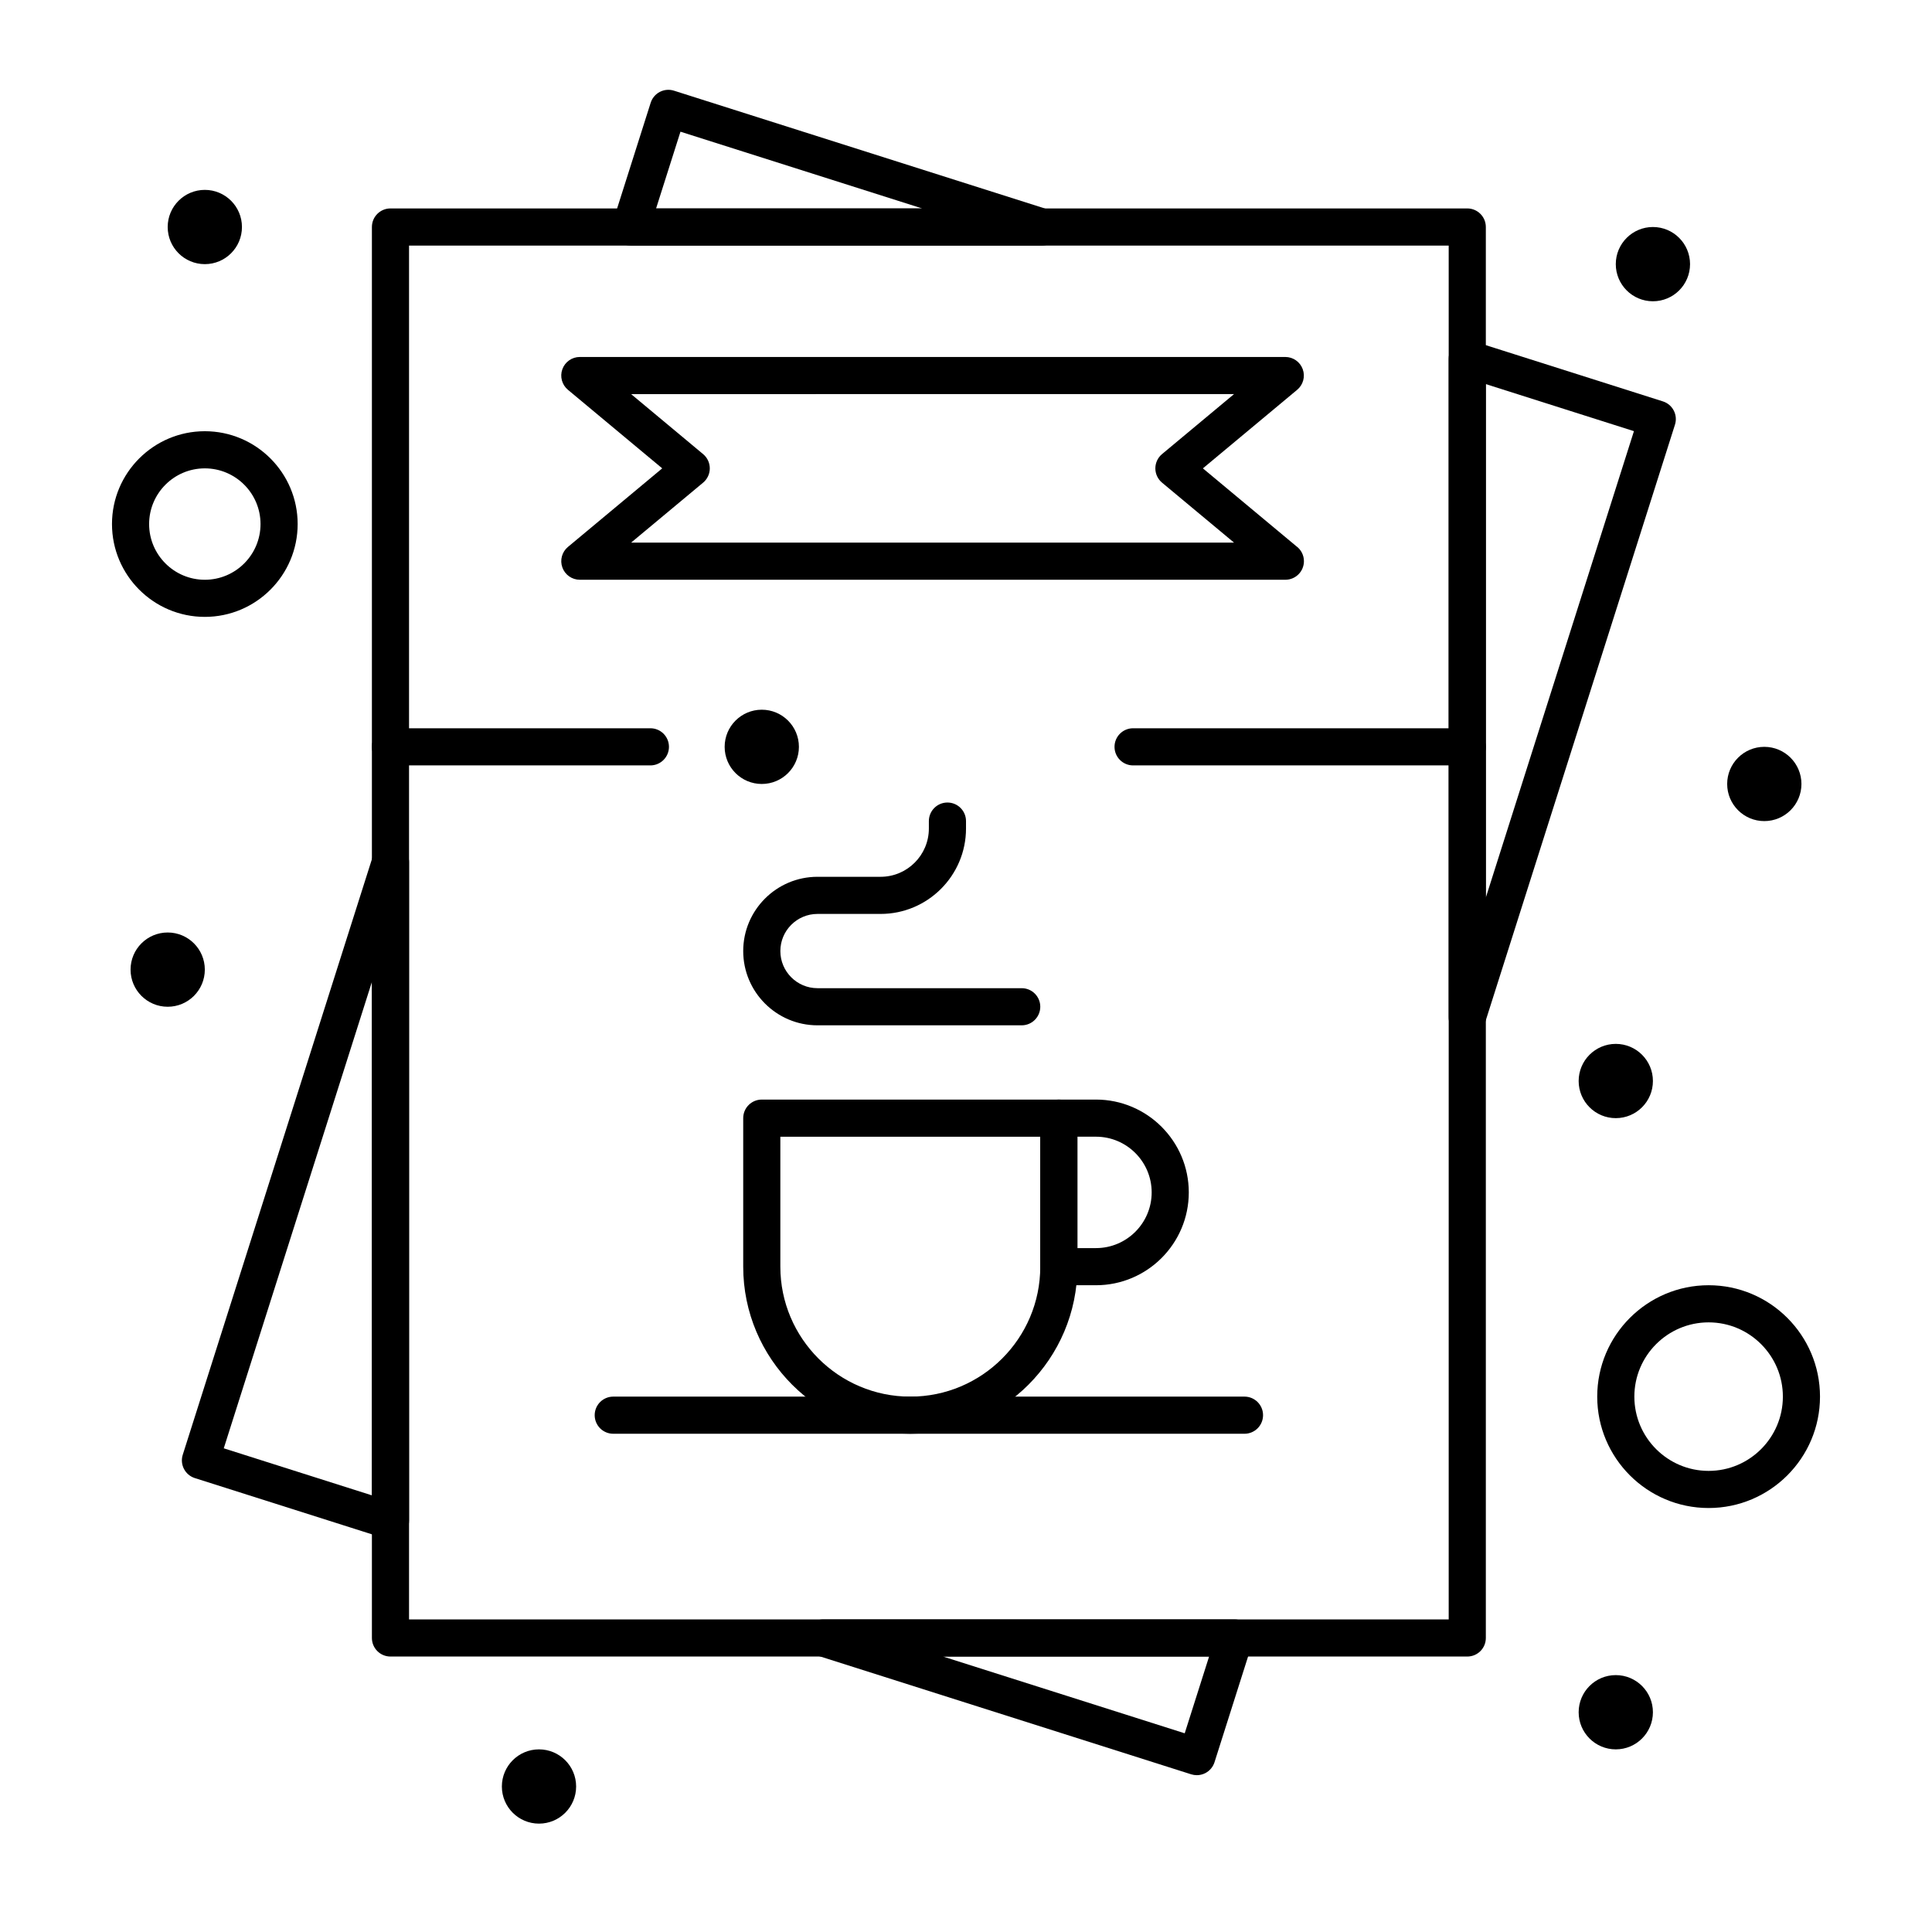 <?xml version="1.0" encoding="UTF-8"?>
<!-- Uploaded to: SVG Repo, www.svgrepo.com, Generator: SVG Repo Mixer Tools -->
<svg fill="#000000" width="800px" height="800px" version="1.1" viewBox="144 144 512 512" xmlns="http://www.w3.org/2000/svg">
 <g>
  <path d="m461.16 614.44c-0.5 0-1.004-0.078-1.488-0.23l-98.992-31.441c-2.312-0.734-3.742-3.047-3.371-5.441 0.371-2.398 2.434-4.168 4.863-4.168h108.98c1.57 0 3.043 0.75 3.969 2.016 0.926 1.266 1.195 2.898 0.719 4.394l-9.984 31.441c-0.395 1.242-1.27 2.277-2.426 2.879-0.707 0.367-1.484 0.551-2.266 0.551zm-67.246-31.438 64.047 20.34 6.461-20.34z"/>
  <path d="m532.84 418.55c-0.25 0-0.504-0.02-0.758-0.059-2.398-0.371-4.168-2.438-4.168-4.863v-174.56c0-1.57 0.75-3.043 2.016-3.969 1.266-0.93 2.894-1.195 4.394-0.719l50.359 15.992c2.59 0.824 4.023 3.59 3.199 6.18l-50.359 158.57c-0.656 2.066-2.574 3.434-4.684 3.434zm4.914-172.76v136.09l39.258-123.62z"/>
  <path d="m420.12 209.08h-108.98c-1.57 0-3.043-0.75-3.969-2.016s-1.195-2.898-0.719-4.394l9.984-31.438c0.395-1.242 1.27-2.277 2.426-2.879 1.156-0.602 2.508-0.715 3.754-0.32l98.992 31.438c2.312 0.734 3.742 3.047 3.375 5.441-0.375 2.398-2.438 4.168-4.863 4.168zm-102.25-9.84h70.508l-64.047-20.34z"/>
  <path d="m247.48 551.93c-0.5 0-1-0.074-1.488-0.23l-50.359-15.992c-2.59-0.824-4.023-3.59-3.199-6.18l50.359-158.57c0.734-2.312 3.043-3.746 5.441-3.371 2.398 0.371 4.168 2.434 4.168 4.863v174.56c0 1.57-0.75 3.043-2.016 3.969-0.852 0.621-1.875 0.945-2.906 0.945zm-44.18-24.113 39.262 12.469v-136.09z"/>
  <path d="m532.84 583h-285.36c-2.719 0-4.922-2.203-4.922-4.922v-373.92c0-2.719 2.203-4.922 4.922-4.922h285.36c2.719 0 4.922 2.203 4.922 4.922v373.92c0 2.719-2.199 4.922-4.918 4.922zm-280.44-9.84h275.52v-364.08h-275.52z"/>
  <path d="m385.24 523.96c-24.418 0-44.281-19.863-44.281-44.281v-39.359c0-2.719 2.203-4.922 4.922-4.922h78.719c2.719 0 4.922 2.203 4.922 4.922v39.359c0 24.418-19.863 44.281-44.281 44.281zm-34.441-78.719v34.441c0 18.992 15.449 34.441 34.441 34.441 18.992 0 34.441-15.449 34.441-34.441v-34.441z"/>
  <path d="m434.44 484.6h-9.84c-2.719 0-4.922-2.203-4.922-4.922v-39.359c0-2.719 2.203-4.922 4.922-4.922h9.84c13.566 0 24.602 11.035 24.602 24.602s-11.035 24.602-24.602 24.602zm-4.918-9.84h4.922c8.141 0 14.762-6.621 14.762-14.762s-6.621-14.762-14.762-14.762h-4.922z"/>
  <path d="m414.76 415.72h-54.121c-10.852 0-19.68-8.828-19.68-19.68 0-10.852 8.828-19.68 19.68-19.68h16.727c7.055 0 12.793-5.738 12.793-12.793v-1.969c0-2.719 2.203-4.922 4.922-4.922s4.922 2.203 4.922 4.922v1.969c0 12.48-10.152 22.633-22.633 22.633h-16.727c-5.426 0-9.84 4.414-9.84 9.84 0 5.426 4.414 9.84 9.84 9.84h54.121c2.719 0 4.922 2.203 4.922 4.922-0.004 2.715-2.207 4.918-4.926 4.918z"/>
  <path d="m484.64 297.64h-0.02-186.96c-2.07 0-3.922-1.297-4.625-3.246-0.707-1.949-0.113-4.129 1.477-5.453l24.984-20.82-24.988-20.82c-1.59-1.328-2.18-3.508-1.477-5.453 0.703-1.949 2.555-3.246 4.625-3.246h186.96c2.07 0 3.922 1.297 4.625 3.246 0.707 1.949 0.113 4.129-1.477 5.453l-24.984 20.82 24.723 20.602c1.242 0.891 2.051 2.352 2.051 3.996 0.004 2.719-2.199 4.922-4.914 4.922zm-173.39-9.84h159.78l-19.082-15.898c-1.121-0.934-1.77-2.32-1.77-3.781 0-1.461 0.648-2.844 1.77-3.781l19.082-15.902-159.78 0.004 19.082 15.902c1.121 0.934 1.77 2.32 1.77 3.781 0 1.461-0.648 2.844-1.77 3.781z"/>
  <path d="m188.44 410.8c-5.434 0-9.84-4.406-9.84-9.84 0-5.434 4.406-9.84 9.84-9.84s9.84 4.406 9.84 9.84c0 5.434-4.406 9.84-9.84 9.84z"/>
  <path d="m611.56 361.6c-5.434 0-9.84-4.406-9.84-9.84 0-5.434 4.406-9.84 9.84-9.84s9.84 4.406 9.84 9.84c0 5.434-4.406 9.84-9.84 9.84z"/>
  <path d="m345.88 351.76c-5.434 0-9.84-4.406-9.84-9.84 0-5.434 4.406-9.84 9.84-9.84s9.84 4.406 9.84 9.84c0 5.434-4.406 9.84-9.84 9.84z"/>
  <path d="m572.2 440.32c-5.434 0-9.84-4.406-9.84-9.84 0-5.434 4.406-9.84 9.84-9.84 5.434 0 9.84 4.406 9.84 9.84 0 5.438-4.406 9.84-9.84 9.84z"/>
  <path d="m572.2 607.6c-5.434 0-9.84-4.406-9.84-9.84 0-5.434 4.406-9.84 9.84-9.84 5.434 0 9.84 4.406 9.84 9.84 0 5.434-4.406 9.84-9.84 9.84z"/>
  <path d="m286.84 627.28c-5.434 0-9.84-4.406-9.84-9.84s4.406-9.84 9.84-9.84 9.84 4.406 9.84 9.84c0 5.438-4.406 9.84-9.84 9.84z"/>
  <path d="m582.04 223.84c-5.434 0-9.84-4.406-9.84-9.84s4.406-9.84 9.84-9.84c5.434 0 9.84 4.406 9.84 9.84 0 5.438-4.406 9.84-9.84 9.84z"/>
  <path d="m198.28 214c-5.434 0-9.84-4.406-9.84-9.84s4.406-9.84 9.84-9.84 9.84 4.406 9.84 9.84c0 5.438-4.406 9.84-9.84 9.84z"/>
  <path d="m473.8 523.96h-167.28c-2.719 0-4.922-2.203-4.922-4.922s2.203-4.922 4.922-4.922h167.28c2.719 0 4.922 2.203 4.922 4.922-0.004 2.723-2.207 4.922-4.926 4.922z"/>
  <path d="m316.36 346.84h-68.879c-2.719 0-4.922-2.203-4.922-4.922s2.203-4.922 4.922-4.922h68.879c2.719 0 4.922 2.203 4.922 4.922-0.004 2.719-2.207 4.922-4.922 4.922z"/>
  <path d="m532.84 346.84h-88.559c-2.719 0-4.922-2.203-4.922-4.922s2.203-4.922 4.922-4.922h88.559c2.719 0 4.922 2.203 4.922 4.922-0.004 2.719-2.203 4.922-4.922 4.922z"/>
  <path d="m198.28 307.48c-13.566 0-24.602-11.035-24.602-24.602s11.035-24.602 24.602-24.602 24.602 11.035 24.602 24.602-11.035 24.602-24.602 24.602zm0-39.359c-8.141 0-14.762 6.621-14.762 14.762s6.621 14.762 14.762 14.762 14.762-6.621 14.762-14.762-6.621-14.762-14.762-14.762z"/>
  <path d="m596.8 543.64c-16.277 0-29.52-13.242-29.52-29.52 0-16.277 13.242-29.52 29.52-29.52 16.277 0 29.52 13.242 29.52 29.52 0 16.277-13.242 29.52-29.52 29.52zm0-49.199c-10.852 0-19.68 8.828-19.68 19.68 0 10.852 8.828 19.68 19.68 19.68 10.852 0 19.68-8.828 19.68-19.68 0-10.852-8.828-19.68-19.68-19.68z"/>
 </g>
</svg>
